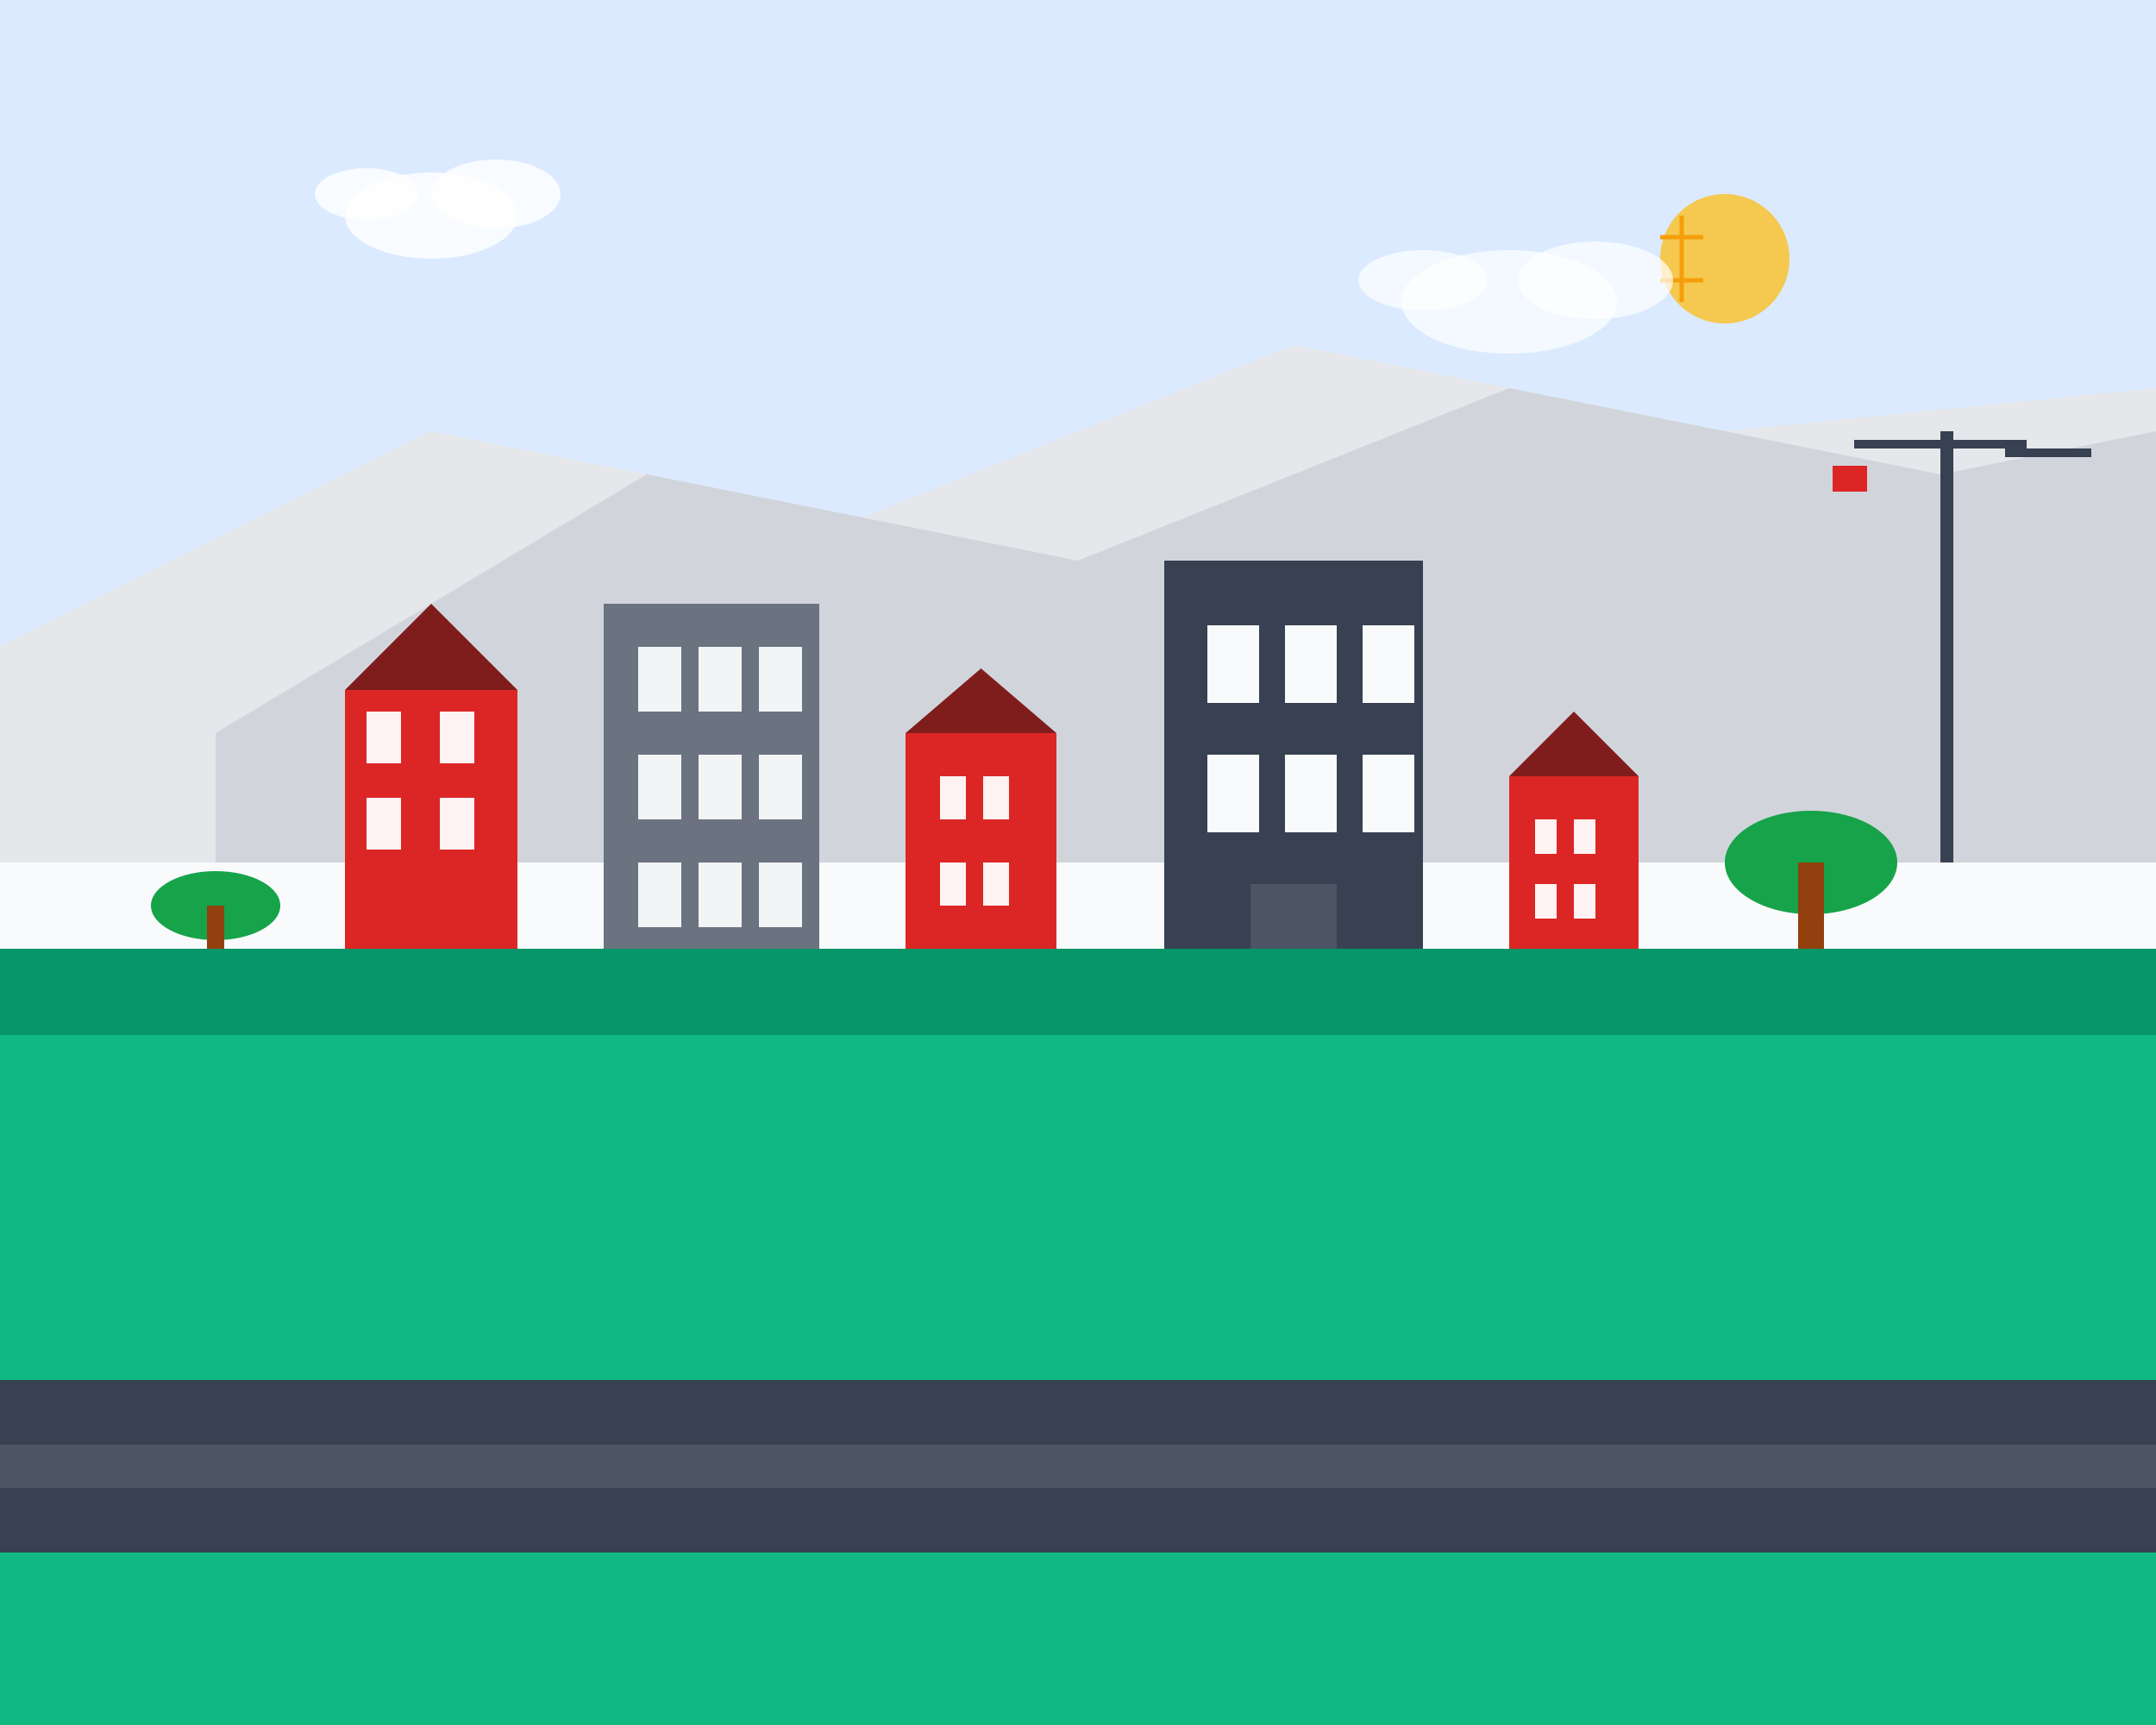 <svg width="500" height="400" viewBox="0 0 500 400" fill="none" xmlns="http://www.w3.org/2000/svg">
  <!-- Background -->
  <rect width="500" height="400" fill="#f9fafb"/>
  
  <!-- Sky -->
  <rect width="500" height="200" fill="#dbeafe"/>
  
  <!-- Mountains -->
  <path d="M0 150L100 100L200 120L300 80L400 100L500 90V200H0V150Z" fill="#e5e7eb"/>
  <path d="M50 170L150 110L250 130L350 90L450 110L500 100V200H50V170Z" fill="#d1d5db"/>
  
  <!-- Buildings -->
  <rect x="80" y="160" width="40" height="60" fill="#dc2626"/>
  <rect x="85" y="165" width="8" height="12" fill="#fef2f2"/>
  <rect x="102" y="165" width="8" height="12" fill="#fef2f2"/>
  <rect x="85" y="185" width="8" height="12" fill="#fef2f2"/>
  <rect x="102" y="185" width="8" height="12" fill="#fef2f2"/>
  <polygon points="80,160 100,140 120,160" fill="#7f1d1d"/>
  
  <rect x="140" y="140" width="50" height="80" fill="#6b7280"/>
  <rect x="148" y="150" width="10" height="15" fill="#f3f4f6"/>
  <rect x="162" y="150" width="10" height="15" fill="#f3f4f6"/>
  <rect x="176" y="150" width="10" height="15" fill="#f3f4f6"/>
  <rect x="148" y="175" width="10" height="15" fill="#f3f4f6"/>
  <rect x="162" y="175" width="10" height="15" fill="#f3f4f6"/>
  <rect x="176" y="175" width="10" height="15" fill="#f3f4f6"/>
  <rect x="148" y="200" width="10" height="15" fill="#f3f4f6"/>
  <rect x="162" y="200" width="10" height="15" fill="#f3f4f6"/>
  <rect x="176" y="200" width="10" height="15" fill="#f3f4f6"/>
  
  <rect x="210" y="170" width="35" height="50" fill="#dc2626"/>
  <rect x="218" y="180" width="6" height="10" fill="#fef2f2"/>
  <rect x="228" y="180" width="6" height="10" fill="#fef2f2"/>
  <rect x="218" y="200" width="6" height="10" fill="#fef2f2"/>
  <rect x="228" y="200" width="6" height="10" fill="#fef2f2"/>
  <polygon points="210,170 227.5,155 245,170" fill="#7f1d1d"/>
  
  <rect x="270" y="130" width="60" height="90" fill="#374151"/>
  <rect x="280" y="145" width="12" height="18" fill="#f9fafb"/>
  <rect x="298" y="145" width="12" height="18" fill="#f9fafb"/>
  <rect x="316" y="145" width="12" height="18" fill="#f9fafb"/>
  <rect x="280" y="175" width="12" height="18" fill="#f9fafb"/>
  <rect x="298" y="175" width="12" height="18" fill="#f9fafb"/>
  <rect x="316" y="175" width="12" height="18" fill="#f9fafb"/>
  <rect x="290" y="205" width="20" height="15" fill="#4b5563"/>
  
  <rect x="350" y="180" width="30" height="40" fill="#dc2626"/>
  <rect x="356" y="190" width="5" height="8" fill="#fef2f2"/>
  <rect x="365" y="190" width="5" height="8" fill="#fef2f2"/>
  <rect x="356" y="205" width="5" height="8" fill="#fef2f2"/>
  <rect x="365" y="205" width="5" height="8" fill="#fef2f2"/>
  <polygon points="350,180 365,165 380,180" fill="#7f1d1d"/>
  
  <!-- Trees -->
  <ellipse cx="50" cy="210" rx="15" ry="8" fill="#16a34a"/>
  <rect x="48" y="210" width="4" height="15" fill="#92400e"/>
  
  <ellipse cx="420" cy="200" rx="20" ry="12" fill="#16a34a"/>
  <rect x="417" y="200" width="6" height="20" fill="#92400e"/>
  
  <!-- Ground -->
  <rect y="220" width="500" height="180" fill="#10b981"/>
  <rect y="220" width="500" height="20" fill="#059669"/>
  
  <!-- Road -->
  <rect y="320" width="500" height="40" fill="#374151"/>
  <rect y="335" width="500" height="10" fill="#4b5563"/>
  
  <!-- Architectural elements -->
  <circle cx="400" cy="60" r="15" fill="#fbbf24" opacity="0.8"/>
  <path d="M390 50L390 70M385 55L395 55M385 65L395 65" stroke="#f59e0b" stroke-width="1"/>
  
  <!-- Construction crane -->
  <rect x="450" y="100" width="3" height="100" fill="#374151"/>
  <rect x="430" y="102" width="40" height="2" fill="#374151"/>
  <rect x="465" y="104" width="20" height="2" fill="#374151"/>
  <rect x="425" y="108" width="8" height="6" fill="#dc2626"/>
  
  <!-- Clouds -->
  <ellipse cx="100" cy="50" rx="20" ry="10" fill="white" opacity="0.8"/>
  <ellipse cx="115" cy="45" rx="15" ry="8" fill="white" opacity="0.8"/>
  <ellipse cx="85" cy="45" rx="12" ry="6" fill="white" opacity="0.8"/>
  
  <ellipse cx="350" cy="70" rx="25" ry="12" fill="white" opacity="0.7"/>
  <ellipse cx="370" cy="65" rx="18" ry="9" fill="white" opacity="0.7"/>
  <ellipse cx="330" cy="65" rx="15" ry="7" fill="white" opacity="0.7"/>
</svg>
